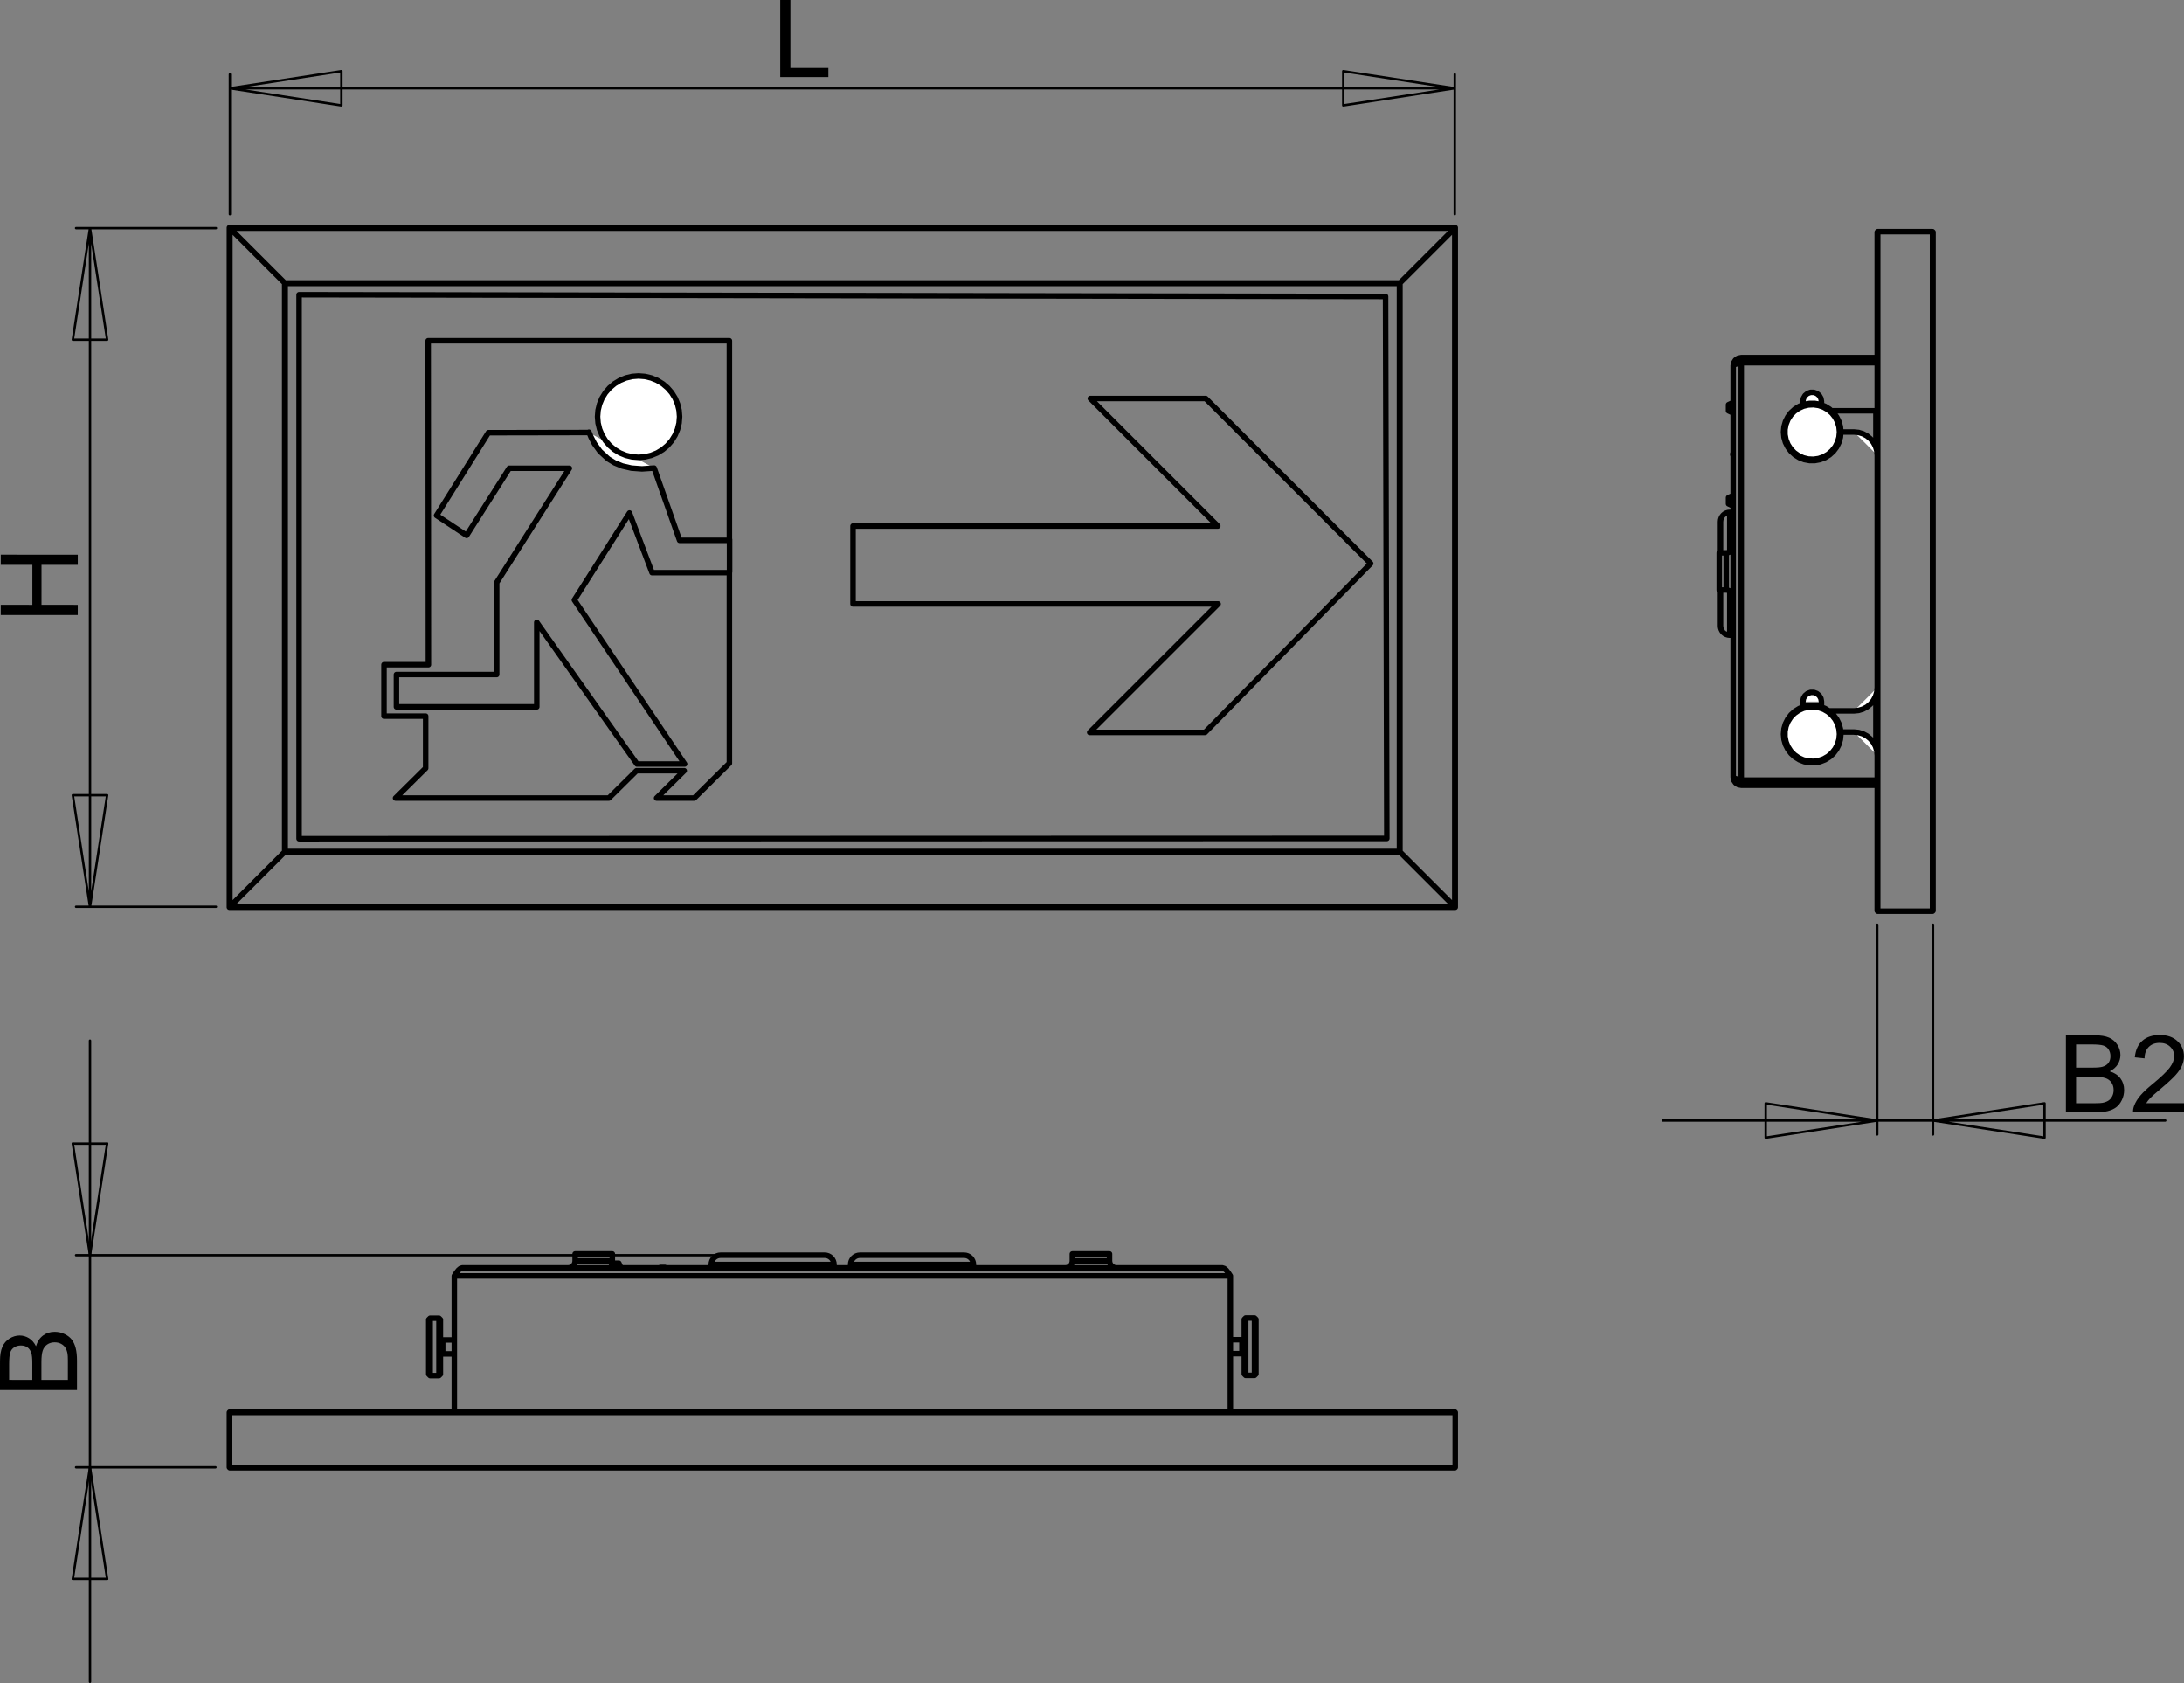 <?xml version="1.0" encoding="utf-8"?>
<!-- Generator: Adobe Illustrator 12.0.0, SVG Export Plug-In . SVG Version: 6.00 Build 51448)  -->
<!DOCTYPE svg PUBLIC "-//W3C//DTD SVG 1.1//EN" "http://www.w3.org/Graphics/SVG/1.1/DTD/svg11.dtd">
<svg  version="1.1" id="Ebene_1" xmlns="http://www.w3.org/2000/svg" xmlns:xlink="http://www.w3.org/1999/xlink" width="198.098" height="152.615"
	 viewBox="0 0 198.098 152.615" style="overflow:visible;enable-background:new 0 0 198.098 152.615;" xml:space="preserve">
<rect x="0" y="0" width="198.098" height="152.615" fill="#808080" stroke="none"/>
<path style="fill:none;stroke:#000000;stroke-width:0.216;stroke-linecap:round;stroke-linejoin:round;stroke-miterlimit:10;" d="
	M30.965,9.558L20.85,8.001 M30.965,6.445v3.113 M20.85,8.001l10.115-1.556 M121.838,6.445l10.115,1.556 M121.838,9.558V6.445
	 M131.954,8.001l-10.115,1.557 M131.954,8.001H20.85 M20.85,19.424V6.737 M131.954,19.424V6.737"/>
<path style="fill:none;stroke:#000000;stroke-width:0.216;stroke-linecap:round;stroke-linejoin:round;stroke-miterlimit:10;" d="
	M9.72,72.11L8.164,82.226 M6.607,72.11H9.72 M8.164,82.226L6.607,72.11 M6.607,30.804l1.557-10.116 M9.72,30.804H6.607
	 M8.164,20.688L9.72,30.804 M8.164,20.688v61.538 M19.586,82.226H6.899 M19.586,20.688H6.899"/>
<line style="fill:none;stroke:#000000;stroke-width:0.216;stroke-linecap:round;stroke-linejoin:round;stroke-miterlimit:10;" x1="6.607" y1="143.17" x2="8.163" y2="133.054"/>
<line style="fill:none;stroke:#000000;stroke-width:0.216;stroke-linecap:round;stroke-linejoin:round;stroke-miterlimit:10;" x1="9.72" y1="143.17" x2="6.607" y2="143.17"/>
<line style="fill:none;stroke:#000000;stroke-width:0.216;stroke-linecap:round;stroke-linejoin:round;stroke-miterlimit:10;" x1="8.163" y1="133.054" x2="9.72" y2="143.17"/>
<line style="fill:none;stroke:#000000;stroke-width:0.216;stroke-linecap:round;stroke-linejoin:round;stroke-miterlimit:10;" x1="9.72" y1="103.706" x2="8.163" y2="113.822"/>
<line style="fill:none;stroke:#000000;stroke-width:0.216;stroke-linecap:round;stroke-linejoin:round;stroke-miterlimit:10;" x1="6.607" y1="103.706" x2="9.72" y2="103.706"/>
<line style="fill:none;stroke:#000000;stroke-width:0.216;stroke-linecap:round;stroke-linejoin:round;stroke-miterlimit:10;" x1="8.163" y1="113.822" x2="6.607" y2="103.706"/>
<line style="fill:none;stroke:#000000;stroke-width:0.216;stroke-linecap:round;stroke-linejoin:round;stroke-miterlimit:10;" x1="8.163" y1="133.054" x2="8.163" y2="152.507"/>
<line style="fill:none;stroke:#000000;stroke-width:0.216;stroke-linecap:round;stroke-linejoin:round;stroke-miterlimit:10;" x1="8.163" y1="113.822" x2="8.163" y2="133.054"/>
<line style="fill:none;stroke:#000000;stroke-width:0.216;stroke-linecap:round;stroke-linejoin:round;stroke-miterlimit:10;" x1="8.163" y1="113.822" x2="8.163" y2="94.369"/>
<line style="fill:none;stroke:#000000;stroke-width:0.216;stroke-linecap:round;stroke-linejoin:round;stroke-miterlimit:10;" x1="19.543" y1="133.054" x2="6.899" y2="133.054"/>
<line style="fill:none;stroke:#000000;stroke-width:0.216;stroke-linecap:round;stroke-linejoin:round;stroke-miterlimit:10;" x1="65.022" y1="113.822" x2="6.899" y2="113.822"/>
<path style="fill:none;stroke:#000000;stroke-width:0.216;stroke-linecap:round;stroke-linejoin:round;stroke-miterlimit:10;" d="
	M185.447,103.164l-10.115-1.556 M185.447,100.052v3.112 M175.332,101.608l10.115-1.557 M160.158,100.052l10.116,1.557
	 M160.158,103.164v-3.112 M170.274,101.608l-10.116,1.556 M175.332,101.608h21.065 M170.274,101.608h5.058 M170.274,101.608h-19.453
	 M175.332,83.851v19.021 M170.274,83.851v19.021"/>
<path style="fill:#FFFFFF;" d="M20.85,82.226l-0.042,0.042 M131.996,82.268l-0.041-0.042 M20.808,82.268h111.188 M25.823,77.252
	l-4.973,4.974 M131.955,82.226l-4.975-4.974 M20.85,82.226h111.104 M25.866,77.21l-0.042,0.042 M25.866,77.21h101.073
	 M25.823,77.252H126.98 M126.98,77.252l-0.041-0.042 M25.823,25.662l0.042,0.042 M126.939,25.704H25.866 M126.939,25.704
	l0.041-0.042 M20.808,20.646l0.042,0.042 M131.955,20.688l0.041-0.042 M131.996,20.646H20.808 M20.85,20.688l4.973,4.974
	 M126.98,25.662H25.823 M126.98,25.662l4.975-4.974 M131.955,20.688H20.85 M126.98,25.662l-0.041,0.042 M126.939,77.21V25.704
	 M126.939,77.21l0.041,0.042 M131.955,82.226l0.041,0.042 M131.996,82.268V20.646 M131.996,20.646l-0.041,0.042 M126.98,77.252
	v-51.59 M126.98,77.252l4.975,4.974 M131.955,82.226V20.688 M131.955,20.688l-4.975,4.974 M25.823,25.662l-4.973-4.974
	 M20.85,82.226l4.973-4.974 M20.85,20.688v61.538 M20.85,20.688l-0.042-0.042 M20.808,20.646v61.622 M20.808,82.268l0.042-0.042
	 M25.866,25.704V77.21 M25.866,25.704l-0.042-0.042 M25.823,25.662v51.59 M25.823,77.252l0.042-0.042 M61.642,37.783l-0.046-0.578
	l-0.137-0.563l-0.223-0.535l-0.305-0.494l-0.379-0.44l-0.444-0.376l-0.498-0.302l-0.539-0.222l-0.568-0.135l-0.582-0.045
	l-0.582,0.045l-0.567,0.135l-0.539,0.222l-0.498,0.302l-0.444,0.376l-0.379,0.44l-0.306,0.494l-0.223,0.535l-0.137,0.563
	l-0.046,0.578l0.046,0.577l0.137,0.563l0.223,0.535l0.306,0.494l0.379,0.44l0.444,0.376l0.498,0.303l0.539,0.221l0.567,0.136
	l0.582,0.045l0.582-0.045l0.568-0.136l0.539-0.221l0.498-0.303l0.444-0.376l0.379-0.44l0.305-0.494l0.223-0.535l0.137-0.563
	L61.642,37.783z M46.187,42.462l-3.864,6.084 M38.859,60.274h-4.031 M66.171,51.858v-2.86 M59.143,51.928l-2.046-5.409
	 M66.159,51.928h-7.016 M125.676,26.885l0.114,49.145 M59.334,42.445l2.308,6.553 M57.097,46.519l-5,7.888 M77.372,54.765h33.116
	 M66.159,30.899H38.837 M61.643,48.998h4.529 M98.897,36.138L110.458,47.7 M51.643,42.462h-5.456 M52.097,54.407l10.001,14.875
	 M38.837,30.899l0.021,29.375 M27.127,76.056V26.725 M124.325,51.099l-14.961-14.961 M55.23,72.368l2.504-2.479 M110.488,54.765
	L98.838,66.415 M125.791,76.029l-98.663,0.026 M27.127,26.725l98.549,0.16 M109.306,66.415l15.019-15.316 M98.838,66.415h10.468
	 M77.372,47.7v7.065 M110.458,47.7H77.372 M109.364,36.138H98.897 M66.159,48.929h0.018 M66.176,48.929v2.929 M66.176,51.858h-0.005
	 M53.406,39.221l0.003-0.023l0.001-0.003l0.002-0.003l0.001-0.001l0.001-0.001h0.001h0.002l0.001,0.001l0.002,0.001l0.007,0.01
	l0.008,0.016l0.017,0.038l0.042,0.103l0.117,0.28l0.307,0.593l0.503,0.698l0.747,0.684l0.584,0.357l0.698,0.286l0.823,0.191
	l0.957,0.07l1.101-0.075 M44.298,39.238l9.108-0.017 M39.595,46.744l4.703-7.506 M42.323,48.547l-2.728-1.803 M45.05,52.829
	l6.593-10.367 M45.05,61.168v-8.339 M35.958,61.168h9.092 M35.958,64.098v-2.929 M48.687,64.098H35.958 M48.687,56.436v7.662
	 M57.779,69.282l-9.092-12.846 M62.098,69.282h-4.319 M66.159,69.212V51.928 M62.971,72.368l3.188-3.156 M59.556,72.368h3.415
	 M62.061,69.889l-2.504,2.479 M57.734,69.889h4.326 M35.877,72.368H55.23 M38.609,69.663l-2.732,2.705 M38.609,64.939v4.724
	 M34.828,64.939h3.781 M34.828,60.274v4.665 M66.159,48.929v-18.03"/>
<path style="fill:none;stroke:#000000;stroke-width:0.5;stroke-linecap:round;stroke-linejoin:round;stroke-miterlimit:10;" d="
	M20.85,82.226l-0.042,0.042 M131.996,82.268l-0.041-0.042 M20.808,82.268h111.188 M25.823,77.252l-4.973,4.974 M131.955,82.226
	l-4.975-4.974 M20.85,82.226h111.104 M25.866,77.21l-0.042,0.042 M25.866,77.21h101.073 M25.823,77.252H126.98 M126.98,77.252
	l-0.041-0.042 M25.823,25.662l0.042,0.042 M126.939,25.704H25.866 M126.939,25.704l0.041-0.042 M20.808,20.646l0.042,0.042
	 M131.955,20.688l0.041-0.042 M131.996,20.646H20.808 M20.85,20.688l4.973,4.974 M126.98,25.662H25.823 M126.98,25.662l4.975-4.974
	 M131.955,20.688H20.85 M126.98,25.662l-0.041,0.042 M126.939,77.21V25.704 M126.939,77.21l0.041,0.042 M131.955,82.226l0.041,0.042
	 M131.996,82.268V20.646 M131.996,20.646l-0.041,0.042 M126.98,77.252v-51.59 M126.98,77.252l4.975,4.974 M131.955,82.226V20.688
	 M131.955,20.688l-4.975,4.974 M25.823,25.662l-4.973-4.974 M20.85,82.226l4.973-4.974 M20.85,20.688v61.538 M20.85,20.688
	l-0.042-0.042 M20.808,20.646v61.622 M20.808,82.268l0.042-0.042 M25.866,25.704V77.21 M25.866,25.704l-0.042-0.042 M25.823,25.662
	v51.59 M25.823,77.252l0.042-0.042 M61.642,37.783l-0.046-0.578l-0.137-0.563l-0.223-0.535l-0.305-0.494l-0.379-0.44l-0.444-0.376
	l-0.498-0.302l-0.539-0.222l-0.568-0.135l-0.582-0.045l-0.582,0.045l-0.567,0.135l-0.539,0.222l-0.498,0.302l-0.444,0.376
	l-0.379,0.44l-0.306,0.494l-0.223,0.535l-0.137,0.563l-0.046,0.578l0.046,0.577l0.137,0.563l0.223,0.535l0.306,0.494l0.379,0.44
	l0.444,0.376l0.498,0.303l0.539,0.221l0.567,0.136l0.582,0.045l0.582-0.045l0.568-0.136l0.539-0.221l0.498-0.303l0.444-0.376
	l0.379-0.44l0.305-0.494l0.223-0.535l0.137-0.563L61.642,37.783z M46.187,42.462l-3.864,6.084 M38.859,60.274h-4.031 M66.171,51.858
	v-2.86 M59.143,51.928l-2.046-5.409 M66.159,51.928h-7.016 M125.676,26.885l0.114,49.145 M59.334,42.445l2.308,6.553 M57.097,46.519
	l-5,7.888 M77.372,54.765h33.116 M66.159,30.899H38.837 M61.643,48.998h4.529 M98.897,36.138L110.458,47.7 M51.643,42.462h-5.456
	 M52.097,54.407l10.001,14.875 M38.837,30.899l0.021,29.375 M27.127,76.056V26.725 M124.325,51.099l-14.961-14.961 M55.23,72.368
	l2.504-2.479 M110.488,54.765L98.838,66.415 M125.791,76.029l-98.663,0.026 M27.127,26.725l98.549,0.16 M109.306,66.415
	l15.019-15.316 M98.838,66.415h10.468 M77.372,47.7v7.065 M110.458,47.7H77.372 M109.364,36.138H98.897 M66.159,48.929h0.018
	 M66.176,48.929v2.929 M66.176,51.858h-0.005 M53.406,39.221l0.003-0.023l0.001-0.003l0.002-0.003l0.001-0.001l0.001-0.001h0.001
	h0.002l0.001,0.001l0.002,0.001l0.007,0.01l0.008,0.016l0.017,0.038l0.042,0.103l0.117,0.28l0.307,0.593l0.503,0.698l0.747,0.684
	l0.584,0.357l0.698,0.286l0.823,0.191l0.957,0.07l1.101-0.075 M44.298,39.238l9.108-0.017 M39.595,46.744l4.703-7.506
	 M42.323,48.547l-2.728-1.803 M45.05,52.829l6.593-10.367 M45.05,61.168v-8.339 M35.958,61.168h9.092 M35.958,64.098v-2.929
	 M48.687,64.098H35.958 M48.687,56.436v7.662 M57.779,69.282l-9.092-12.846 M62.098,69.282h-4.319 M66.159,69.212V51.928
	 M62.971,72.368l3.188-3.156 M59.556,72.368h3.415 M62.061,69.889l-2.504,2.479 M57.734,69.889h4.326 M35.877,72.368H55.23
	 M38.609,69.663l-2.732,2.705 M38.609,64.939v4.724 M34.828,64.939h3.781 M34.828,60.274v4.665 M66.159,48.929v-18.03"/>
<path style="fill:#FFFFFF;" d="M156.575,53.503V53.5v-0.068v-0.155v-0.234v-0.299v-0.35v-0.381v-0.391v-0.381v-0.35v-0.299v-0.234
	v-0.155v-0.068v-0.002 M156.901,53.594v0.484v0.633v0.59v0.539v0.478v0.411v0.336v0.258v0.174v0.088v0.011 M156.901,46.461v0.011
	v0.087v0.174v0.257v0.337v0.411v0.479v0.539v0.59v0.632v0.062 M170.153,40.577v-3.325 M170.153,67.787v-4.729 M170.316,82.628h4.973
	 M170.316,82.628l-0.042-0.042 M175.332,82.586l-0.043,0.042 M170.316,21.007h4.973 M170.274,21.049l0.042-0.042 M175.289,21.007
	l0.043,0.042 M175.289,82.628l0.043-0.042 M175.332,21.049v61.537 M175.332,21.049l-0.043-0.042 M170.316,21.007l-0.042,0.042
	 M170.274,21.049v61.537 M170.274,82.586l0.042,0.042 M170.316,82.628h4.973 M175.289,21.007v61.621 M170.316,21.007h4.973
	 M170.316,21.007v61.621 M155.943,50.132v0.002v0.068v0.155v0.234v0.299v0.35v0.381v0.391v0.381v0.35v0.299v0.234v0.155V53.5v0.003
	 M170.274,71.206h-10.538 M170.274,70.784h-10.538 M157.939,70.784h1.797 M157.939,71.206h1.797 M159.736,71.206v-0.422
	 M157.939,32.851h12.335 M157.939,32.429h12.335 M157.939,32.893h12.335 M170.274,41.28l-0.041-0.411l-0.119-0.395l-0.195-0.365
	l-0.262-0.319l-0.319-0.262l-0.365-0.194l-0.396-0.12l-0.41-0.041 M166.976,39.173h1.19 M163.53,36.409v0.302 M165.215,36.409
	l-0.051-0.288l-0.146-0.253l-0.224-0.188l-0.275-0.1h-0.292l-0.275,0.1l-0.225,0.188l-0.146,0.253l-0.052,0.288 M165.215,36.711
	v-0.302 M170.274,37.252h-4.145 M157.939,70.742h12.335 M170.274,68.49l-0.041-0.411l-0.119-0.396l-0.195-0.364L169.657,67
	l-0.319-0.261l-0.365-0.195l-0.396-0.12l-0.41-0.041 M166.969,66.382h1.197 M163.53,63.619v0.489 M165.215,63.619l-0.051-0.288
	l-0.146-0.253l-0.224-0.188l-0.275-0.101h-0.292l-0.275,0.101l-0.225,0.188l-0.146,0.253l-0.052,0.288 M165.215,64.107v-0.488
	 M168.167,64.462H165.9 M168.167,64.462l0.41-0.04l0.396-0.12l0.365-0.195l0.319-0.262l0.262-0.32l0.195-0.363l0.119-0.396
	l0.041-0.411 M157.939,32.893v37.85 M157.208,33.161l0.056-0.067l0.158-0.067l0.238-0.067l0.279-0.067 M157.208,70.474V33.161
	 M157.939,70.742l-0.279-0.067l-0.238-0.067l-0.158-0.067l-0.056-0.067 M157.208,70.474l0.058,0.286l0.165,0.24l0.245,0.157
	l0.264,0.05 M157.939,71.206v-0.422 M157.743,70.695l0.077,0.066l0.119,0.023 M157.939,32.429l-0.285,0.058l-0.24,0.164
	l-0.156,0.245l-0.05,0.265 M157.939,32.429v0.421 M157.939,32.851l-0.165,0.048l-0.036,0.042 M157.208,41.318l-0.029-0.053
	l-0.013-0.074l0.013-0.073l0.029-0.054 M156.786,37.258v-0.021v-0.061v-0.091v-0.107V36.87v-0.091v-0.062v-0.021 M156.786,45.688
	v-0.021v-0.062v-0.091v-0.108v-0.108v-0.09v-0.062v-0.021 M156.058,50.132v-0.559v-0.527v-0.471v-0.407v-0.335v-0.257v-0.174v-0.088
	v-0.011 M156.058,56.753v-0.011v-0.088v-0.174v-0.256v-0.335v-0.407V55.01v-0.527v-0.572v-0.407 M166.976,39.173l-0.045-0.479
	l-0.131-0.461l-0.214-0.43l-0.29-0.383l-0.355-0.324l-0.407-0.253l-0.448-0.173l-0.472-0.088h-0.48l-0.473,0.088l-0.447,0.173
	l-0.408,0.253l-0.355,0.324l-0.288,0.383l-0.215,0.43l-0.132,0.461l-0.044,0.479l0.044,0.478l0.132,0.462l0.215,0.43l0.288,0.383
	l0.355,0.323l0.408,0.253l0.447,0.173l0.473,0.088h0.48l0.472-0.088l0.448-0.173l0.407-0.253l0.355-0.323l0.29-0.383l0.214-0.43
	l0.131-0.462L166.976,39.173z M166.849,39.173l-0.044-0.468l-0.133-0.452l-0.216-0.418l-0.291-0.37l-0.355-0.309l-0.408-0.235
	l-0.444-0.154l-0.467-0.067l-0.47,0.023l-0.457,0.11l-0.428,0.196l-0.385,0.273l-0.325,0.341l-0.254,0.396l-0.175,0.437l-0.09,0.462
	v0.471l0.09,0.462l0.175,0.438l0.254,0.396l0.325,0.341l0.385,0.273l0.428,0.195l0.457,0.111l0.47,0.022l0.467-0.067l0.444-0.154
	l0.408-0.236l0.355-0.308l0.291-0.37l0.216-0.418l0.133-0.452L166.849,39.173z M166.849,66.57l-0.044-0.469l-0.133-0.452
	l-0.216-0.419l-0.291-0.37l-0.355-0.308l-0.408-0.236l-0.444-0.154l-0.467-0.067l-0.47,0.022l-0.457,0.111l-0.428,0.195
	l-0.385,0.272l-0.325,0.341l-0.254,0.396l-0.175,0.437l-0.09,0.462v0.471l0.09,0.462l0.175,0.437l0.254,0.396l0.325,0.34
	l0.385,0.273l0.428,0.196l0.457,0.111l0.47,0.022l0.467-0.067l0.444-0.154l0.408-0.235l0.355-0.309l0.291-0.37l0.216-0.418
	l0.133-0.452L166.849,66.57z M166.976,66.57l-0.045-0.478L166.8,65.63l-0.214-0.43l-0.29-0.383l-0.355-0.324l-0.407-0.252
	l-0.448-0.174l-0.472-0.088h-0.48l-0.473,0.088l-0.447,0.174l-0.408,0.252l-0.355,0.324l-0.288,0.383l-0.215,0.43l-0.132,0.462
	l-0.044,0.478l0.044,0.478l0.132,0.462l0.215,0.43l0.288,0.383l0.355,0.324l0.408,0.252l0.447,0.173l0.473,0.088h0.48l0.472-0.088
	l0.448-0.173l0.407-0.252l0.355-0.324l0.29-0.383l0.214-0.43l0.131-0.462L166.976,66.57z M155.943,53.503h0.632 M156.575,50.132
	h-0.632 M157.208,49.5l-0.013,0.123l-0.035,0.119l-0.059,0.109l-0.079,0.096l-0.096,0.079l-0.108,0.059l-0.119,0.036l-0.124,0.013
	 M156.575,53.503l0.124,0.012l0.119,0.036l0.108,0.059l0.096,0.079l0.079,0.096l0.059,0.109l0.035,0.119l0.013,0.124
	 M156.786,37.258l0.422,0.197 M157.208,36.5l-0.422,0.196 M156.786,45.688l0.422,0.196 M157.208,44.929l-0.422,0.197
	 M156.901,57.596h0.307 M157.208,46.461h-0.307 M156.058,56.753l0.016,0.164l0.049,0.159l0.077,0.145l0.105,0.128l0.127,0.104
	l0.146,0.078l0.158,0.048l0.164,0.016 M156.901,46.461l-0.164,0.016l-0.158,0.048l-0.146,0.078l-0.127,0.105l-0.105,0.128
	l-0.077,0.146l-0.049,0.158l-0.016,0.165"/>
<path style="fill:none;stroke:#000000;stroke-width:0.5;stroke-linecap:round;stroke-linejoin:round;stroke-miterlimit:10;" d="
	M156.575,53.503V53.5v-0.068v-0.155v-0.234v-0.299v-0.35v-0.381v-0.391v-0.381v-0.35v-0.299v-0.234v-0.155v-0.068v-0.002
	 M156.901,53.594v0.484v0.633v0.59v0.539v0.478v0.411v0.336v0.258v0.174v0.088v0.011 M156.901,46.461v0.011v0.087v0.174v0.257v0.337
	v0.411v0.479v0.539v0.59v0.632v0.062 M170.153,40.577v-3.325 M170.153,67.787v-4.729 M170.316,82.628h4.973 M170.316,82.628
	l-0.042-0.042 M175.332,82.586l-0.043,0.042 M170.316,21.007h4.973 M170.274,21.049l0.042-0.042 M175.289,21.007l0.043,0.042
	 M175.289,82.628l0.043-0.042 M175.332,21.049v61.537 M175.332,21.049l-0.043-0.042 M170.316,21.007l-0.042,0.042 M170.274,21.049
	v61.537 M170.274,82.586l0.042,0.042 M170.316,82.628h4.973 M175.289,21.007v61.621 M170.316,21.007h4.973 M170.316,21.007v61.621
	 M155.943,50.132v0.002v0.068v0.155v0.234v0.299v0.35v0.381v0.391v0.381v0.35v0.299v0.234v0.155V53.5v0.003 M170.274,71.206h-10.538
	 M170.274,70.784h-10.538 M157.939,70.784h1.797 M157.939,71.206h1.797 M159.736,71.206v-0.422 M157.939,32.851h12.335
	 M157.939,32.429h12.335 M157.939,32.893h12.335 M170.274,41.28l-0.041-0.411l-0.119-0.395l-0.195-0.365l-0.262-0.319l-0.319-0.262
	l-0.365-0.194l-0.396-0.12l-0.41-0.041 M166.976,39.173h1.19 M163.53,36.409v0.302 M165.215,36.409l-0.051-0.288l-0.146-0.253
	l-0.224-0.188l-0.275-0.1h-0.292l-0.275,0.1l-0.225,0.188l-0.146,0.253l-0.052,0.288 M165.215,36.711v-0.302 M170.274,37.252h-4.145
	 M157.939,70.742h12.335 M170.274,68.49l-0.041-0.411l-0.119-0.396l-0.195-0.364L169.657,67l-0.319-0.261l-0.365-0.195l-0.396-0.12
	l-0.41-0.041 M166.969,66.382h1.197 M163.53,63.619v0.489 M165.215,63.619l-0.051-0.288l-0.146-0.253l-0.224-0.188l-0.275-0.101
	h-0.292l-0.275,0.101l-0.225,0.188l-0.146,0.253l-0.052,0.288 M165.215,64.107v-0.488 M168.167,64.462H165.9 M168.167,64.462
	l0.41-0.04l0.396-0.12l0.365-0.195l0.319-0.262l0.262-0.32l0.195-0.363l0.119-0.396l0.041-0.411 M157.939,32.893v37.85
	 M157.208,33.161l0.056-0.067l0.158-0.067l0.238-0.067l0.279-0.067 M157.208,70.474V33.161 M157.939,70.742l-0.279-0.067
	l-0.238-0.067l-0.158-0.067l-0.056-0.067 M157.208,70.474l0.058,0.286l0.165,0.24l0.245,0.157l0.264,0.05 M157.939,71.206v-0.422
	 M157.743,70.695l0.077,0.066l0.119,0.023 M157.939,32.429l-0.285,0.058l-0.24,0.164l-0.156,0.245l-0.05,0.265 M157.939,32.429
	v0.421 M157.939,32.851l-0.165,0.048l-0.036,0.042 M157.208,41.318l-0.029-0.053l-0.013-0.074l0.013-0.073l0.029-0.054
	 M156.786,37.258v-0.021v-0.061v-0.091v-0.107V36.87v-0.091v-0.062v-0.021 M156.786,45.688v-0.021v-0.062v-0.091v-0.108v-0.108
	v-0.09v-0.062v-0.021 M156.058,50.132v-0.559v-0.527v-0.471v-0.407v-0.335v-0.257v-0.174v-0.088v-0.011 M156.058,56.753v-0.011
	v-0.088v-0.174v-0.256v-0.335v-0.407V55.01v-0.527v-0.572v-0.407 M166.976,39.173l-0.045-0.479l-0.131-0.461l-0.214-0.43
	l-0.29-0.383l-0.355-0.324l-0.407-0.253l-0.448-0.173l-0.472-0.088h-0.48l-0.473,0.088l-0.447,0.173l-0.408,0.253l-0.355,0.324
	l-0.288,0.383l-0.215,0.43l-0.132,0.461l-0.044,0.479l0.044,0.478l0.132,0.462l0.215,0.43l0.288,0.383l0.355,0.323l0.408,0.253
	l0.447,0.173l0.473,0.088h0.48l0.472-0.088l0.448-0.173l0.407-0.253l0.355-0.323l0.29-0.383l0.214-0.43l0.131-0.462L166.976,39.173z
	 M166.849,39.173l-0.044-0.468l-0.133-0.452l-0.216-0.418l-0.291-0.37l-0.355-0.309l-0.408-0.235l-0.444-0.154l-0.467-0.067
	l-0.47,0.023l-0.457,0.11l-0.428,0.196l-0.385,0.273l-0.325,0.341l-0.254,0.396l-0.175,0.437l-0.09,0.462v0.471l0.09,0.462
	l0.175,0.438l0.254,0.396l0.325,0.341l0.385,0.273l0.428,0.195l0.457,0.111l0.47,0.022l0.467-0.067l0.444-0.154l0.408-0.236
	l0.355-0.308l0.291-0.37l0.216-0.418l0.133-0.452L166.849,39.173z M166.849,66.57l-0.044-0.469l-0.133-0.452l-0.216-0.419
	l-0.291-0.37l-0.355-0.308l-0.408-0.236l-0.444-0.154l-0.467-0.067l-0.47,0.022l-0.457,0.111l-0.428,0.195l-0.385,0.272
	l-0.325,0.341l-0.254,0.396l-0.175,0.437l-0.09,0.462v0.471l0.09,0.462l0.175,0.437l0.254,0.396l0.325,0.34l0.385,0.273l0.428,0.196
	l0.457,0.111l0.47,0.022l0.467-0.067l0.444-0.154l0.408-0.235l0.355-0.309l0.291-0.37l0.216-0.418l0.133-0.452L166.849,66.57z
	 M166.976,66.57l-0.045-0.478L166.8,65.63l-0.214-0.43l-0.29-0.383l-0.355-0.324l-0.407-0.252l-0.448-0.174l-0.472-0.088h-0.48
	l-0.473,0.088l-0.447,0.174l-0.408,0.252l-0.355,0.324l-0.288,0.383l-0.215,0.43l-0.132,0.462l-0.044,0.478l0.044,0.478l0.132,0.462
	l0.215,0.43l0.288,0.383l0.355,0.324l0.408,0.252l0.447,0.173l0.473,0.088h0.48l0.472-0.088l0.448-0.173l0.407-0.252l0.355-0.324
	l0.29-0.383l0.214-0.43l0.131-0.462L166.976,66.57z M155.943,53.503h0.632 M156.575,50.132h-0.632 M157.208,49.5l-0.013,0.123
	l-0.035,0.119l-0.059,0.109l-0.079,0.096l-0.096,0.079l-0.108,0.059l-0.119,0.036l-0.124,0.013 M156.575,53.503l0.124,0.012
	l0.119,0.036l0.108,0.059l0.096,0.079l0.079,0.096l0.059,0.109l0.035,0.119l0.013,0.124 M156.786,37.258l0.422,0.197 M157.208,36.5
	l-0.422,0.196 M156.786,45.688l0.422,0.196 M157.208,44.929l-0.422,0.197 M156.901,57.596h0.307 M157.208,46.461h-0.307
	 M156.058,56.753l0.016,0.164l0.049,0.159l0.077,0.145l0.105,0.128l0.127,0.104l0.146,0.078l0.158,0.048l0.164,0.016
	 M156.901,46.461l-0.164,0.016l-0.158,0.048l-0.146,0.078l-0.127,0.105l-0.105,0.128l-0.077,0.146l-0.049,0.158l-0.016,0.165"/>
<path style="fill:#FFFFFF;" d="M157.939,70.742"/>
<path style="fill:none;stroke:#000000;stroke-width:0.5;stroke-linecap:round;stroke-linejoin:round;stroke-miterlimit:10;" d="
	M157.939,70.742"/>
<path style="fill:none;stroke:#000000;stroke-width:0.5;stroke-linecap:round;stroke-linejoin:round;stroke-miterlimit:10;" d="
	M97.266,114.34h0.011h0.09h0.176h0.251h0.314h0.36h0.385h0.39h0.376h0.338h0.285h0.216h0.134h0.046 M52.167,114.34h0.012h0.09h0.176
	h0.252h0.313h0.36h0.385h0.391h0.375h0.339h0.285h0.215h0.134h0.045 M88.292,114.665h-0.043h-0.132h-0.216h-0.297h-0.374h-0.446
	h-0.51h-0.565h-0.613h-0.65h-0.677h-0.694h-0.699h-0.694h-0.677h-0.65h-0.613h-0.566h-0.51H78.22h-0.375h-0.298h-0.216h-0.131
	h-0.044 M75.647,114.665h-0.043h-0.131h-0.216h-0.298h-0.375h-0.446h-0.509h-0.566H72.45H71.8h-0.677h-0.694H69.73h-0.693h-0.677
	h-0.65h-0.613h-0.566h-0.509h-0.446h-0.375h-0.298h-0.216h-0.131h-0.044 M40.154,121.506v0.047v0.138v0.205v0.242v0.242v0.205v0.138
	v0.047 M112.65,122.749v-0.002v-0.061v-0.148v-0.213v-0.244v-0.239v-0.196v-0.126v-0.034 M131.954,133.096l0.042-0.042
	 M20.808,133.054l0.043,0.042 M131.954,133.096H20.851 M20.808,128.08v4.974 M131.996,133.054H20.808 M131.996,128.08v4.974
	 M131.996,128.08H20.808 M131.996,128.08l-0.042-0.042 M131.954,128.038H20.851 M20.851,128.038l-0.043,0.042 M131.996,133.054
	l-0.042,0.042 M131.996,128.08v4.974 M131.954,128.038l0.042,0.042 M20.808,128.08v4.974 M20.808,128.08l0.043-0.042
	 M20.851,133.096l-0.043-0.042 M100.638,113.707h-0.046h-0.134h-0.216h-0.285H99.62h-0.376h-0.39h-0.385h-0.36h-0.314h-0.251h-0.176
	h-0.09h-0.011 M55.539,113.707h-0.045h-0.134h-0.215h-0.285h-0.339h-0.375h-0.391h-0.385h-0.36h-0.313h-0.252h-0.176h-0.09h-0.012
	 M41.208,115.703v12.335 M111.596,115.703v12.335 M41.939,114.972h68.925 M41.208,115.703l0.186-0.285l0.187-0.239l0.187-0.157
	l0.172-0.05 M41.208,115.703h70.388 M110.865,114.972l0.183,0.057l0.183,0.158l0.183,0.237l0.184,0.279 M60.316,114.93v0.013v0.029
	 M59.895,114.93v0.013v0.029 M55.568,114.55h0.021h0.061h0.091h0.107h0.108h0.091h0.062h0.021 M78,113.823h0.043h0.132h0.216h0.296
	h0.372h0.44H80h0.551h0.591h0.621h0.639h0.645h0.639h0.62h0.592h0.551h0.5h0.441h0.372h0.297h0.216h0.131h0.044 M65.355,113.823
	h0.044h0.131h0.216h0.297h0.372h0.44h0.5h0.551h0.592h0.62h0.639h0.645h0.639h0.621h0.591h0.551h0.5h0.44h0.371h0.297h0.216h0.132
	h0.043 M38.89,124.614v-0.045v-0.133v-0.216v-0.291v-0.355v-0.407v-0.445v-0.466v-0.47v-0.458V120.9v-0.385v-0.324v-0.254v-0.175
	v-0.09v-0.012 M39.016,124.74v-0.044v-0.132v-0.214v-0.29v-0.354v-0.408v-0.447v-0.473v-0.48v-0.472v-0.448v-0.408v-0.354v-0.289
	v-0.215v-0.132v-0.044 M39.944,124.614v-0.045v-0.133v-0.216v-0.291v-0.355v-0.407v-0.445v-0.466v-0.47v-0.458V120.9v-0.385v-0.324
	v-0.254v-0.175v-0.09v-0.012 M39.817,124.74v-0.044v-0.132v-0.214v-0.29v-0.354v-0.408v-0.447v-0.473v-0.48v-0.472v-0.448v-0.408
	v-0.354v-0.289v-0.215v-0.132v-0.044 M112.861,119.641v0.007v0.079v0.165v0.246v0.318v0.377v0.424v0.455v0.47v0.467v0.448v0.413
	v0.362v0.299v0.225v0.143v0.054v0.001 M112.988,119.515L112.988,119.515v0.05v0.137v0.22v0.294v0.358v0.412v0.45v0.473v0.48v0.471
	v0.446v0.405v0.351v0.284v0.21v0.125v0.039 M113.915,119.641v0.007v0.079v0.165v0.246v0.318v0.377v0.424v0.455v0.47v0.467v0.448
	v0.413v0.362v0.299v0.225v0.143v0.054v0.001 M113.788,119.515L113.788,119.515v0.05v0.137v0.22v0.294v0.358v0.412v0.45v0.473v0.48
	v0.471v0.446v0.405v0.351v0.284v0.21v0.125v0.039 M97.266,113.707v0.633 M100.638,114.34v-0.633 M52.167,113.707v0.633
	 M55.539,114.34v-0.633 M101.27,114.972l-0.123-0.012l-0.119-0.036l-0.109-0.059l-0.096-0.079l-0.078-0.096l-0.059-0.109
	l-0.036-0.118l-0.012-0.123 M97.266,114.34l-0.013,0.123l-0.036,0.118l-0.058,0.109l-0.079,0.096l-0.096,0.079l-0.109,0.059
	l-0.119,0.036l-0.124,0.012 M55.575,114.55l-0.024-0.087l-0.012-0.123 M52.167,114.34l-0.012,0.123l-0.037,0.118l-0.058,0.109
	l-0.079,0.096l-0.096,0.079l-0.109,0.059l-0.118,0.036l-0.123,0.012 M60.316,114.93h-0.421 M55.568,114.55l-0.197,0.422
	 M56.327,114.972l-0.197-0.422 M77.157,114.665v0.307 M88.292,114.972v-0.307 M78,113.823l-0.165,0.016l-0.158,0.047l-0.146,0.078
	l-0.128,0.105l-0.105,0.128l-0.078,0.146l-0.048,0.159l-0.017,0.163 M88.292,114.665l-0.016-0.163l-0.048-0.159l-0.078-0.146
	l-0.104-0.128l-0.128-0.105l-0.146-0.078l-0.158-0.047l-0.165-0.016 M64.512,114.665v0.307 M75.647,114.972v-0.307 M65.355,113.823
	l-0.164,0.016l-0.158,0.047l-0.146,0.078l-0.127,0.105l-0.105,0.128l-0.078,0.146l-0.048,0.159l-0.016,0.163 M75.647,114.665
	l-0.016-0.163l-0.048-0.159l-0.078-0.146l-0.105-0.128l-0.127-0.105l-0.146-0.078l-0.158-0.047l-0.165-0.016 M41.208,121.506h-1.054
	 M40.154,122.77h1.054 M40.154,121.506l-0.042-0.004l-0.04-0.012l-0.036-0.02l-0.032-0.027l-0.027-0.031l-0.019-0.036l-0.012-0.04
	l-0.004-0.041 M39.944,122.98l0.004-0.041l0.012-0.039l0.019-0.037l0.027-0.031l0.032-0.026l0.036-0.02l0.04-0.012l0.042-0.005
	 M38.89,124.614l0.126,0.126 M39.016,119.535l-0.126,0.126 M39.817,119.535h-0.801 M39.016,124.74h0.801 M39.944,119.661
	l-0.127-0.126 M39.817,124.74l0.127-0.126 M111.596,122.749h1.054 M112.65,121.485h-1.054 M112.65,122.749l0.041,0.005l0.039,0.012
	l0.036,0.02l0.033,0.025l0.026,0.032l0.019,0.036l0.012,0.04l0.005,0.041 M112.861,121.274l-0.005,0.04l-0.012,0.04l-0.019,0.036
	l-0.026,0.033l-0.033,0.025l-0.036,0.019l-0.039,0.013l-0.041,0.005 M112.861,124.593l0.127,0.127 M112.988,119.515l-0.127,0.126
	 M112.988,124.72h0.8 M113.788,119.515h-0.8 M113.915,119.641l-0.127-0.126 M113.788,124.72l0.127-0.127"/>
<path style="fill:#FFFFFF;" d="M41.208,115.703"/>
<path style="fill:none;stroke:#000000;stroke-width:0.5;stroke-linecap:round;stroke-linejoin:round;stroke-miterlimit:10;" d="
	M41.208,115.703"/>
<g>
	<path d="M70.769,6.984V0h0.922v6.156h3.445v0.828H70.769z"/>
</g>
<g>
	<path d="M187.386,100.868v-6.984h2.625c0.535,0,0.964,0.07,1.287,0.212s0.575,0.358,0.759,0.652
		c0.183,0.293,0.274,0.601,0.274,0.921c0,0.299-0.081,0.579-0.242,0.843s-0.405,0.476-0.731,0.638
		c0.421,0.124,0.744,0.335,0.971,0.634c0.226,0.299,0.339,0.652,0.339,1.059c0,0.327-0.069,0.632-0.208,0.913
		c-0.138,0.281-0.309,0.498-0.513,0.65c-0.203,0.153-0.459,0.269-0.766,0.346c-0.307,0.078-0.683,0.117-1.128,0.117H187.386z
		 M188.308,96.813h1.518c0.412,0,0.707-0.027,0.886-0.081c0.236-0.069,0.414-0.185,0.534-0.346s0.18-0.364,0.18-0.607
		c0-0.23-0.056-0.435-0.168-0.609c-0.111-0.176-0.271-0.296-0.479-0.36c-0.208-0.065-0.563-0.098-1.067-0.098h-1.403V96.813z
		 M188.308,100.04h1.746c0.3,0,0.511-0.011,0.632-0.033c0.213-0.038,0.392-0.102,0.535-0.19s0.262-0.218,0.354-0.388
		s0.139-0.365,0.139-0.588c0-0.26-0.066-0.486-0.199-0.678c-0.134-0.192-0.319-0.327-0.557-0.405
		c-0.238-0.077-0.58-0.116-1.027-0.116h-1.623V100.04z"/>
	<path d="M198.098,100.04v0.828h-4.625c-0.006-0.207,0.027-0.405,0.101-0.597c0.118-0.314,0.307-0.625,0.566-0.93
		s0.634-0.656,1.123-1.055c0.759-0.622,1.273-1.115,1.542-1.478c0.268-0.363,0.402-0.707,0.402-1.031
		c0-0.339-0.122-0.625-0.365-0.857c-0.243-0.233-0.561-0.35-0.952-0.35c-0.414,0-0.745,0.124-0.993,0.373s-0.374,0.594-0.377,1.033
		l-0.883-0.094c0.061-0.658,0.288-1.16,0.683-1.506c0.395-0.345,0.924-0.518,1.589-0.518c0.672,0,1.203,0.186,1.595,0.557
		s0.587,0.831,0.587,1.38c0,0.279-0.058,0.554-0.172,0.823c-0.115,0.27-0.306,0.554-0.571,0.852
		c-0.267,0.299-0.707,0.707-1.323,1.228c-0.516,0.431-0.847,0.724-0.992,0.877c-0.146,0.154-0.267,0.309-0.361,0.464H198.098z"/>
</g>
<g>
	<path d="M7.053,55.77l-6.984-0.002l0-0.922l2.867,0.001l0.001-3.625L0.071,51.22l0-0.922l6.984,0.002l0,0.922l-3.289-0.001
		l-0.001,3.625l3.289,0.001L7.053,55.77z"/>
</g>
<g>
	<path d="M6.984,126.051L0,126.048l0.001-2.625c0-0.535,0.071-0.964,0.212-1.287c0.141-0.322,0.358-0.574,0.652-0.758
		c0.293-0.183,0.601-0.274,0.921-0.274c0.298,0,0.579,0.081,0.842,0.242c0.263,0.162,0.476,0.406,0.638,0.732
		c0.124-0.421,0.335-0.744,0.635-0.971c0.299-0.226,0.651-0.339,1.058-0.339c0.328,0.001,0.632,0.07,0.913,0.209
		c0.281,0.138,0.498,0.309,0.65,0.513c0.153,0.203,0.268,0.459,0.346,0.766c0.077,0.307,0.116,0.683,0.116,1.128L6.984,126.051z
		 M2.93,125.128l0.001-1.518c0-0.412-0.027-0.707-0.081-0.886c-0.07-0.236-0.185-0.415-0.346-0.535
		c-0.162-0.12-0.364-0.18-0.607-0.18c-0.231,0-0.434,0.056-0.609,0.168c-0.176,0.111-0.296,0.271-0.361,0.479
		s-0.097,0.563-0.098,1.067l0,1.403L2.93,125.128z M6.156,125.129l0.001-1.746c0-0.3-0.011-0.511-0.033-0.632
		c-0.038-0.213-0.101-0.392-0.19-0.535s-0.218-0.262-0.388-0.354c-0.17-0.093-0.366-0.14-0.588-0.14
		c-0.26,0-0.486,0.066-0.678,0.199c-0.192,0.134-0.327,0.319-0.405,0.557c-0.078,0.238-0.117,0.58-0.117,1.027l-0.001,1.623
		L6.156,125.129z"/>
</g>
</svg>
